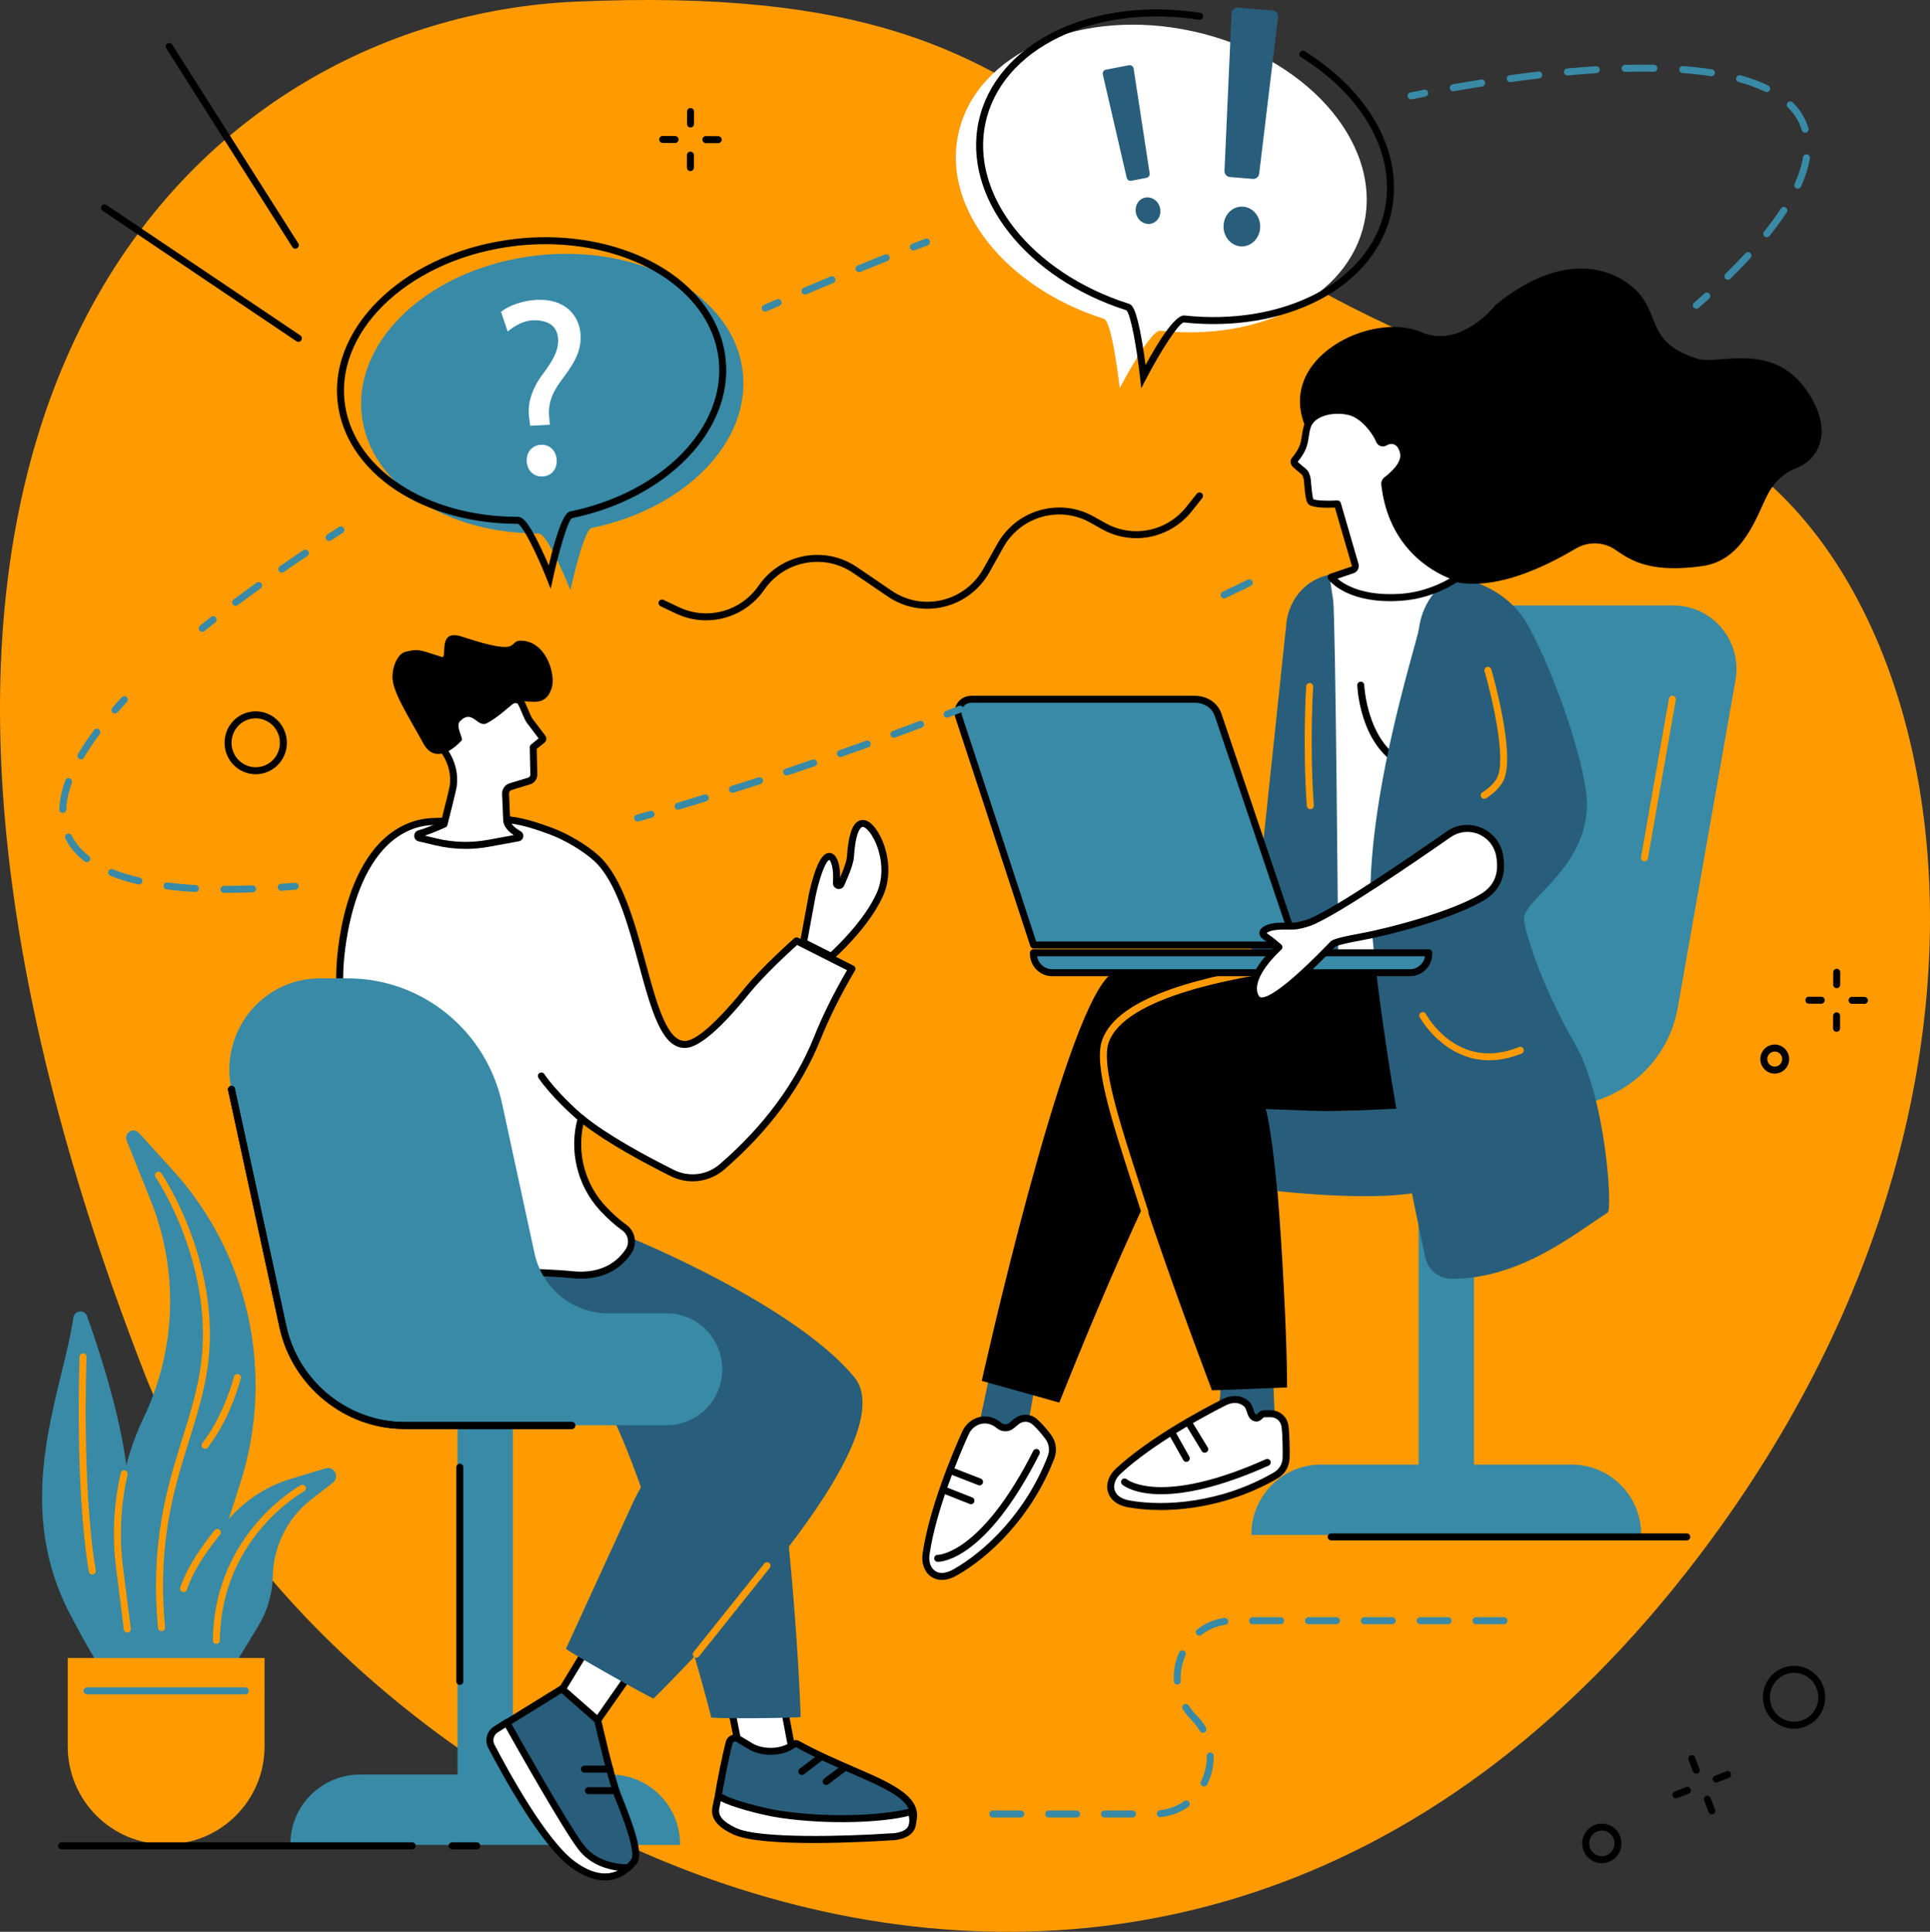 <?xml version="1.0" encoding="UTF-8"?> <svg xmlns="http://www.w3.org/2000/svg" id="Ebene_2" data-name="Ebene 2" viewBox="0 0 1262.66 1263.53"><rect x="0" y="0" width="1262.66" height="1263.53" fill="#333333" stroke="none"/><defs><style> .cls-1, .cls-2, .cls-3, .cls-4, .cls-5 { stroke-width: 0px; } .cls-2 { fill: #388aa6; } .cls-3 { fill: #fff; } .cls-4 { fill: #ff9b00; } .cls-5 { fill: #285e7b; } </style></defs><g id="Ebene_1-2" data-name="Ebene 1"><path class="cls-4" d="m1080.58,273.72C670.13,164.67,754.63-15.68,376.37,1.09,126.81,12.16-149.35,271.86,94.68,898.66c112.67,289.4,659.95,591.39,1018.09,117.44,248.51-328.87,152.73-693.24-32.19-742.38"></path><path class="cls-2" d="m893.14,726.06l123.76-1.8c39.81,0,73.86-25.99,80.83-65.55l37.69-213.81c4.49-25.47-14.91-48.85-40.55-48.85h-143.63l-58.09,330.01"></path><path class="cls-2" d="m928.09,1001.1h36.22v-277.22l-36.22,1.45v275.78"></path><path class="cls-2" d="m864.27,957.94h163.86c25.15,0,45.55,20.39,45.55,45.55v.47h-254.96v-.47c0-25.15,20.4-45.55,45.55-45.55"></path><path class="cls-4" d="m1075.87,563.41c-.13,0-.27,0-.4-.04-1.24-.21-2.07-1.4-1.86-2.64l18.27-103.79c.22-1.24,1.41-2.07,2.64-1.86,1.24.22,2.07,1.4,1.85,2.65l-18.26,103.8c-.19,1.1-1.16,1.88-2.24,1.88"></path><path class="cls-5" d="m650.05,885.8c.3,1.25-14.44,68.69-14.44,68.69l33.88-5.67,10.21-57.02-29.64-6"></path><path class="cls-3" d="m653.6,932.37c-2.07-1.74-5.04-3.44-8.8-3.61-5.68-.24-10.86,3.32-13.2,8.54-5.87,13.05-21.36,49.42-25.74,79.15-1.55,10.5,6.38,19.04,18.73,12.16,20.24-11.28,48.32-37.18,63.02-75.42,1.69-4.39,1.08-9.36-1.68-13.15-2.27-3.09-5.33-6.84-8.89-10.03-3.41-3.06-8.54-3.1-12.07-.19l-3.18,2.62c-2.39,1.96-5.81,1.93-8.17-.06"></path><path class="cls-1" d="m644.26,931.04c-4.42,0-8.63,2.84-10.58,7.2-6.25,13.9-21.27,49.37-25.57,78.54-.68,4.59.71,8.7,3.63,10.71,2.93,2.02,7.1,1.71,11.74-.87,20.59-11.48,47.69-37.01,62-74.25,1.43-3.72.9-7.83-1.41-10.98-2.81-3.84-5.7-7.1-8.57-9.68-2.57-2.3-6.39-2.35-9.1-.13l-3.18,2.62c-3.22,2.65-7.89,2.62-11.1-.08-2.29-1.92-4.79-2.95-7.43-3.06-.15-.01-.29-.02-.44-.02Zm-28.02,102.35c-3.29,0-5.65-1.15-7.1-2.15-4.35-3-6.48-8.8-5.55-15.13,4.38-29.73,19.58-65.67,25.92-79.75,2.78-6.18,8.97-10.15,15.38-9.87,3.62.15,7.15,1.59,10.18,4.13,1.52,1.28,3.73,1.3,5.25.04l3.18-2.61c4.46-3.67,10.79-3.56,15.04.26,3.11,2.79,6.22,6.29,9.22,10.39,3.23,4.4,3.97,10.13,1.98,15.3-14.76,38.39-42.75,64.74-64.04,76.6-3.71,2.07-6.87,2.79-9.46,2.79"></path><path class="cls-1" d="m613.54,1021.54c-.08,0-.13,0-.17,0-1.26-.04-2.24-1.1-2.2-2.36.05-1.25,1.1-2.23,2.35-2.2.51,0,28.38-.63,62.46-68,.57-1.12,1.95-1.58,3.07-1,1.12.57,1.57,1.94,1,3.07-34.82,68.82-63.78,70.51-66.51,70.51"></path><path class="cls-1" d="m635.24,983.86c-.29,0-.57-.05-.84-.16l-16.05-6.33c-1.18-.46-1.74-1.79-1.29-2.96.46-1.18,1.78-1.75,2.96-1.3l16.05,6.34c1.17.46,1.75,1.79,1.29,2.96-.36.9-1.22,1.44-2.12,1.44"></path><path class="cls-1" d="m640.87,971.56c-.28,0-.56-.05-.83-.16l-18.83-7.33c-1.18-.46-1.77-1.78-1.3-2.96.45-1.18,1.77-1.76,2.95-1.3l18.83,7.33c1.18.45,1.75,1.78,1.3,2.95-.35.91-1.21,1.46-2.12,1.46"></path><path class="cls-5" d="m794.58,885.62c.24.51,2.13,8.42,3.6,21.77,2.45,22.22-22.43,42.81-22.43,42.81l58.93-7.95-2.25-51.43-37.84-5.19"></path><path class="cls-3" d="m821.07,927.32c-3.45-1.14-2.67-6.47-5.49-9-4.25-3.79-9.59-3.71-14.67-1.15-12.7,6.4-47.42,24.82-69.36,45.13-7.76,7.18-6.93,18.86,6.97,21.35,22.76,4.09,60.73,1.82,96.01-18.55,4.05-2.34,6.68-6.58,6.88-11.29.17-3.84-.01-16.57-.78-21.33-.74-4.54-4.7-7.82-9.26-7.82l-4.1.02c-3.08,0-3.26,3.6-6.19,2.63"></path><path class="cls-1" d="m807.9,917.63c-2.2,0-4.28.73-5.97,1.58-13.53,6.83-47.32,24.86-68.84,44.77-3.38,3.13-4.86,7.2-3.87,10.61,1.02,3.46,4.45,5.88,9.68,6.82,23.16,4.17,60.12,1.56,94.46-18.28,3.42-1.97,5.58-5.5,5.75-9.4.17-3.7,0-16.27-.76-20.86-.56-3.43-3.5-5.9-6.98-5.9h-.02l-4.1.02c-.46,0-.7.18-1.41.88-.92.91-2.62,2.59-5.49,1.64-3.02-.99-3.92-3.79-4.63-6.03-.45-1.4-.88-2.72-1.68-3.44-1.98-1.77-4.11-2.4-6.16-2.4Zm-48.78,70.03c-7.75,0-14.86-.65-21.02-1.76-9.48-1.7-12.37-7.01-13.25-10.03-1.49-5.09.48-10.93,5.14-15.24,21.95-20.32,56.18-38.59,69.89-45.5,6.31-3.19,12.59-2.64,17.22,1.49,1.73,1.54,2.39,3.62,2.98,5.45.61,1.92.99,2.85,1.71,3.09.15.05.21.05.22.05.07-.05.41-.37.63-.6.89-.87,2.22-2.2,4.61-2.2h4.11s.02,0,.03,0c5.73,0,10.56,4.09,11.48,9.73.81,4.95.99,17.85.82,21.8-.25,5.48-3.24,10.4-8.03,13.16-26.3,15.19-54.14,20.58-76.54,20.58"></path><path class="cls-1" d="m759.72,977.34c-17.98,0-25.02-5.86-25.53-6.31-.94-.83-1.04-2.27-.2-3.22.83-.95,2.25-1.04,3.21-.22.33.28,22.34,17.58,90.93-13.14,1.15-.52,2.5,0,3.01,1.15.51,1.15,0,2.5-1.15,3.01-32.72,14.65-55.29,18.72-70.26,18.72"></path><path class="cls-1" d="m776.12,956.17c-.8,0-1.58-.42-1.99-1.17l-8.52-15.13c-.62-1.1-.23-2.48.86-3.11,1.1-.62,2.49-.22,3.11.87l8.52,15.12c.62,1.11.24,2.49-.86,3.12-.36.2-.73.29-1.11.29"></path><path class="cls-1" d="m788.16,950.19c-.77,0-1.53-.39-1.95-1.09l-9.6-15.76c-.66-1.07-.32-2.48.76-3.14,1.07-.66,2.48-.31,3.14.77l9.6,15.75c.66,1.08.32,2.48-.76,3.14-.37.23-.78.33-1.19.33"></path><path class="cls-1" d="m954.24,626.33s-206.26-8.95-228.81,11.99c-30.59,28.4-83.13,264.86-83.13,264.86l50.73,14.23s76.44-194.05,95.38-194.05,197.53-6.37,197.53-6.37l-31.7-90.64"></path><path class="cls-1" d="m994.81,619.82s27.2,79.85,5.56,94.42c-21.65,14.56-177.69,13.33-172.27,11.51,5.41-1.83,13.95,130.76,13.95,181.74l-49.13,1.9s-78.29-205.04-69.85-227.93c15.09-40.96,131.31-50.34,168.5-55.82,7.66-1.12,103.24-5.82,103.24-5.82"></path><path class="cls-4" d="m749.01,794.99c-.97,0-1.86-.62-2.18-1.59-1.77-5.52-3.51-10.94-5.23-16.25-14.54-44.9-26.01-80.37-20.7-96.41,10.02-30.24,71.69-43.1,117.21-50.14,1.24-.19,2.42.67,2.61,1.91s-.67,2.42-1.91,2.61c-25.54,3.95-103.27,15.97-113.57,47.06-4.84,14.62,6.99,51.21,20.71,93.57,1.72,5.31,3.48,10.74,5.24,16.26.39,1.2-.28,2.48-1.48,2.87-.22.07-.46.11-.69.11"></path><path class="cls-3" d="m710.25,515.45c-1.7-.44-3.66.05-4.52,1.62-.62,1.11-.56,3.05-.3,4.88.36,2.56,1.79,10.59.42,12.76-.92,1.45-1.74,3.52-1.8,6.27-.21,10.74,8.12,12.68,15.65,15.18,7.53,2.49,24.72,2.33,29.56-4.33,4.85-6.66-9.92-18.48-25.79-20.65-5.36-.73-4.45-1.49-5.09-3.69-.44-1.49-2.52-7.82-3.59-9.14-1.19-1.47-2.78-2.47-4.53-2.92"></path><path class="cls-1" d="m720.95,528.53h.01-.01Zm-11.91-10.95c-.55,0-1.1.18-1.32.59-.02.03-.42.78-.04,3.45l.15.95c1.01,6.6,1.35,11.14-.06,13.36-.92,1.46-1.41,3.18-1.45,5.1-.15,7.94,4.69,9.91,12.6,12.48l1.5.49c7.42,2.46,23.11,1.85,26.99-3.5.4-.55.85-1.49.09-3.26-2.24-5.25-12.79-12.2-24.35-13.78-4.49-.61-6.19-1.39-6.81-4.51-.04-.23-.09-.49-.18-.79-.66-2.27-2.5-7.47-3.18-8.36-.85-1.06-2.01-1.8-3.32-2.13-.2-.05-.41-.08-.64-.08Zm22.02,42.37c-4.66,0-9.08-.62-12.08-1.62l-1.47-.48c-7.12-2.31-15.97-5.19-15.75-16.91.05-2.77.78-5.27,2.15-7.45.33-.65.51-2.97-.6-10.23l-.15-.98c-.42-2.85-.23-4.91.56-6.33,1.3-2.33,4.21-3.45,7.09-2.71,2.27.58,4.25,1.85,5.74,3.68,1.62,1.99,3.98,9.86,4,9.94.13.45.21.84.28,1.19.02.11.03.2.05.28.3.12,1.05.33,2.88.59,12.23,1.67,24.76,9.08,27.92,16.51,1.2,2.81.99,5.57-.59,7.74-3.61,4.96-12.18,6.77-20.05,6.77"></path><path class="cls-3" d="m956.2,383.01s32.43-18.76,55.47,139.75c0,0-39.49,85.21-40.19,97.18s-104.56,6.77-104.56,6.77l-2.37-181.69-24.23-1.17,5.19-41.93c3.22-12.22,16.82-21,25.95-24.27l84.74,5.35"></path><path class="cls-1" d="m869.17,624.53c6.59.3,27.35,1.12,48.26,1.02,48.14-.26,51.55-5.22,51.78-5.78.68-11.81,36.24-89,40.1-97.35-15.55-106.56-35.03-131.3-45.27-136.57-4.13-2.12-6.62-.88-6.73-.83-.37.19-.83.3-1.24.28l-84.26-5.31c-9.72,3.6-21.22,12.04-24.04,22.4l-4.87,39.33,21.77,1.04c1.2.06,2.16,1.05,2.17,2.25l2.34,179.54Zm44.37,5.59c-23.93,0-46.49-1.12-46.74-1.13-1.2-.06-2.15-1.05-2.17-2.25l-2.35-179.54-22.08-1.07c-.63-.03-1.23-.32-1.63-.81-.41-.48-.59-1.11-.52-1.75l5.19-41.93c0-.1.03-.2.06-.3,3.69-13.98,18.96-22.82,27.39-25.84.29-.1.6-.15.91-.13l84.17,5.31c1.49-.59,5.07-1.49,9.95.89,13.62,6.59,33.03,36.38,48.2,140.84.06.44,0,.89-.18,1.29-10.94,23.59-39.44,86.89-39.98,96.36-.29,4.99-7.13,9.66-54.8,10.02-1.8.02-3.62.02-5.42.02"></path><path class="cls-5" d="m818.63,624.96l23.09-218.58c1.53-10.23,7.03-19.58,15.58-25.29,3.35-2.23,7.35-4.08,12.03-5,0,0-.08-4.24,2.84,16.42,1.59,11.22,3.24,223.24,3.31,232.29l-56.86.16"></path><path class="cls-1" d="m917.45,501.81c-.36,0-.72-.08-1.06-.26-26.66-14.05-28.36-51.7-28.42-53.3-.05-1.25.93-2.32,2.19-2.36,1.27-.06,2.32.93,2.37,2.19.02.37,1.68,36.62,25.98,49.43,1.12.59,1.55,1.97.96,3.09-.41.78-1.2,1.21-2.02,1.21"></path><path class="cls-5" d="m914.42,725.13l-28.19,1.24c-9.83.43-19.67.46-29.5.09l-28.68-1.08s3.03,7.45,7.69,53.67c0,0,72.5,8.28,99.56-1.25,27.05-9.52-20.88-52.66-20.88-52.66"></path><path class="cls-5" d="m949.77,377.38s33.38,2.04,50.03,31.88c16.65,29.83,39.73,94.95,38.41,119.42-2.24,41.53-43.17,60.37-41.2,73.5.95,6.38,9.37,38.79,33.57,80.96,19.93,34.73,24.5,107.87,21.25,109.96-21.9,14.05-57.34,43.35-102.09,43.33-8.27,0-15.44-5.73-17.24-13.89-7.14-32.55-26.8-126.9-35.1-214.59-7.19-75.94,29.63-187.1,30.9-196.81,3.08-23.53,21.45-33.75,21.45-33.75"></path><path class="cls-2" d="m688.43,636.23h233.95c6.81,0,12.32-5.51,12.32-12.32v-.7h-258.6v.7c0,6.81,5.51,12.32,12.32,12.32"></path><path class="cls-1" d="m678.51,625.48c.76,4.79,4.92,8.47,9.91,8.47h233.95c5,0,9.15-3.68,9.91-8.47h-253.78Zm243.87,13.03h-233.95c-8.05,0-14.61-6.55-14.61-14.61v-.7c0-1.25,1.02-2.28,2.29-2.28h258.6c1.26,0,2.29,1.03,2.29,2.28v.7c0,8.06-6.56,14.61-14.61,14.61"></path><path class="cls-2" d="m676.25,618.12h171.5l-50.73-150.3c-1.02-3.01-2.93-5.7-5.57-7.48-2.78-1.9-6.13-2.96-9.62-2.96h-146.36c-6.23,0-10.25,6.09-8.21,11.47.8,2.13,48.99,149.27,48.99,149.27"></path><path class="cls-1" d="m677.9,615.84h166.67l-49.72-147.29c-.89-2.63-2.55-4.88-4.69-6.33-2.46-1.67-5.35-2.56-8.34-2.56h-146.36c-2.19,0-4.14,1-5.35,2.75-1.16,1.68-1.43,3.78-.73,5.62.78,2.06,43.05,131.12,48.51,147.8Zm169.85,4.57h-171.5c-.98,0-1.86-.64-2.17-1.57-16.59-50.67-48.18-147.07-48.96-149.18-1.23-3.24-.76-6.91,1.25-9.82,2.07-3.01,5.39-4.73,9.11-4.73h146.36c3.92,0,7.69,1.16,10.91,3.34,2.95,2.01,5.24,5.08,6.44,8.64l50.74,150.31c.23.7.11,1.46-.31,2.07-.43.59-1.11.95-1.85.95"></path><path class="cls-3" d="m827.33,608.43c-3.46,2.71,1.84,4.66,5.22,7.59,4.73,4.1,4.3,3.26,3.93,3.63-25.19,24.22-13.94,34.01-13.94,34.01,8.34,7.81,45.85-32.56,49.58-36.2,1.34-1.3,9.51-3.08,17.97-4.63,19.83-3.62,60.21-14.37,79.72-26.02,11.01-6.56,13.34-16.47,11.22-27.58-2.9-15.21-20.6-22.35-33.2-13.57-26.27,18.32-70.19,48.24-88.41,56.55-3.52,1.6-7.26,2.68-11.09,3.32-4.39.76-15.89-1.12-21,2.91"></path><path class="cls-1" d="m827.33,608.43h.01-.01Zm10.58,13.01c-12.92,12.47-15.62,20.61-15.59,25.25.02,3.6,1.68,5.21,1.75,5.27,1.02.95,7.77,3.62,44.38-34.04.98-1.01,1.7-1.74,2.07-2.11.77-.74,2.19-2.13,19.16-5.23,20.82-3.8,60.32-14.61,78.96-25.73,9.03-5.38,12.35-13.63,10.14-25.2-1.21-6.37-5.55-11.64-11.58-14.1-6.02-2.45-12.78-1.71-18.07,1.98-25.19,17.56-70.22,48.27-88.77,56.75-3.52,1.61-7.44,2.79-11.64,3.5-1.55.26-3.63.24-6.04.22-4.65-.03-11.02-.08-13.94,2.22-.02.02-.03.02-.04.04.52.52,1.61,1.28,2.4,1.82.94.66,2.01,1.4,2.96,2.22,1.98,1.72,3.05,2.57,3.56,2.96.62.49,1.48,1.17,1.35,2.46-.07.68-.48,1.32-1.05,1.71Zm-12.66,35.47c-1.73,0-3.15-.53-4.27-1.58-.26-.23-3.09-2.84-3.22-8.29-.19-7.74,5.01-16.95,15.49-27.42-.57-.48-1.29-1.09-2.2-1.86-.76-.67-1.68-1.3-2.57-1.92-2.31-1.6-4.5-3.12-4.57-5.52-.04-1.37.63-2.6,2-3.67,4.18-3.29,11.18-3.24,16.8-3.19,2.1.01,4.09.03,5.23-.17,3.81-.65,7.36-1.71,10.52-3.16,18.23-8.32,62.99-38.87,88.05-56.34,6.57-4.58,14.94-5.49,22.41-2.45,7.47,3.04,12.82,9.57,14.34,17.47,2.58,13.49-1.56,23.57-12.29,29.97-21.18,12.64-63.36,23.18-80.48,26.31-14.27,2.6-16.55,3.85-16.87,4.08-.28.29-.97.99-1.91,1.96-23.67,24.34-38.45,35.8-46.48,35.8"></path><path class="cls-4" d="m971.03,522.51c-.74,0-1.48-.37-1.92-1.04-.69-1.06-.39-2.47.67-3.17,1.85-1.21,7.47-4.88,9.85-9.98,5.97-12.81-4.02-54.33-8.38-69.26-.35-1.21.34-2.48,1.55-2.83,1.21-.35,2.47.34,2.83,1.56.66,2.25,16.05,55.49,8.13,72.46-2.93,6.27-9.37,10.49-11.49,11.88-.39.25-.82.37-1.24.37"></path><path class="cls-4" d="m857.24,529.29c-1.19,0-2.19-.93-2.28-2.13-2.84-40.93-.43-77.91-.41-78.28.08-1.25,1.18-2.21,2.43-2.13,1.25.09,2.21,1.18,2.12,2.43-.02.37-2.4,37.05.42,77.66.08,1.26-.86,2.35-2.12,2.44-.06,0-.11,0-.17,0"></path><path class="cls-4" d="m974.29,693.5c-29.8,0-45.3-27.81-45.49-28.15-.6-1.11-.19-2.49.92-3.1,1.1-.6,2.49-.19,3.09.91.85,1.56,21.15,37.77,60.93,21.7,1.17-.47,2.5.1,2.97,1.27.47,1.17-.09,2.5-1.26,2.97-7.71,3.11-14.77,4.4-21.17,4.4"></path><path class="cls-1" d="m1175.06,306.23c5.36-2.05,10.06-5.65,13-10.61,4.35-7.34,6.63-19.13-3.37-36.04-22.61-38.21-59.82-20.44-74.14-24.94-32.06-10.09-24.61-26.27-37.71-42.11-9.8-11.86-43.54-34.32-94.28,6.82,0,0-22.72,29.18-48.76,17.86-32-13.91-95.9,16.7-75.33,62.95,5.93,13.34,16.52,23.62,29.38,29.26,2.33,1.02,4.88,2.01,7.65,2.91,8.02,2.64,14.24,9.37,16.3,18,6.71,28.12,31.76,82.5,123.04,28.52,6.88-4.07,15.08-4.54,22.24-1.38,8.81,3.88,18.43,18.76,60.75,12.77,27.19-3.85,35.63-33.5,42.72-46.97,5.65-10.72,13.83-15.23,18.52-17.03"></path><path class="cls-3" d="m905.98,289.37c-1.3.78-2.95.23-3.53-1.18-2.72-6.66-10.83-16.93-19.72-18.98-11.4-2.63-24.49.92-27.36,9.65-2.5,7.62-.08,12.23-8.4,22.11-.79.95-.1,2.46.87,3.2l5.24,4.42c1.11.83,2.05,3.65,2.19,5.04.42,4.29.95,13.4,2.44,14.58,2.88,2.3,17.31,1.41,17.31,1.41l11.57,39.76c.44,1.52-.45,3.09-1.96,3.47l-13.77,4.68s11.05,15.49,45.58,13.15c22.07-1.49,37.24-12.93,37.24-12.93,0,0-41.93-10.21-47.72-60.92-.12-1.11.35-2.22,1.24-2.88,3.43-2.57,12.65-10.15,11.03-17.83-1.71-8.15-7.8-9.4-12.24-6.75"></path><path class="cls-1" d="m875.03,378.52c4.66,3.98,16.88,11.53,41.24,9.88,14.79-1,26.48-6.68,32.2-10.03-11.4-4.5-40.06-19.84-44.79-61.29-.22-1.91.6-3.82,2.14-4.97,3.49-2.62,11.46-9.38,10.16-15.54-.63-2.99-1.93-4.99-3.77-5.8-1.53-.67-3.38-.47-5.08.54-1.19.71-2.62.87-3.94.43-1.3-.44-2.34-1.43-2.87-2.71-2.54-6.22-10.24-15.8-18.13-17.62-9.87-2.28-22.15.45-24.68,8.14-.71,2.18-.99,4.08-1.29,6.09-.66,4.58-1.35,9.32-7.25,16.44.05.09.13.19.23.26l5.33,4.49c1.76,1.33,2.82,4.94,2.98,6.57.06.67.13,1.46.21,2.31.24,2.8.8,9.25,1.53,10.81,1.61.85,8.7,1.24,15.6.81,1.06-.07,2.03.61,2.33,1.64l11.56,39.77c.38,1.31.21,2.75-.47,3.94-.67,1.17-1.74,2-3.03,2.35l-10.25,3.49Zm34.44,14.68c-29.87,0-40.03-13.73-40.47-14.36-.42-.58-.54-1.34-.31-2.02.22-.69.76-1.23,1.44-1.46l13.76-4.68c.05-.02.11-.04.17-.05.16-.05.24-.15.29-.22.05-.08.09-.22.05-.39l-11.06-38.03c-5.22.23-14.19.28-17.05-1.99-1.71-1.37-2.3-4.83-3.09-13.9-.07-.84-.14-1.6-.2-2.26-.12-1.14-.89-3.07-1.32-3.46l-5.3-4.48c-1.06-.79-1.86-2.16-2.01-3.49-.12-1.08.19-2.12.85-2.93,5.33-6.32,5.87-10.11,6.51-14.49.3-2.11.62-4.3,1.46-6.86,3.41-10.39,18.25-13.88,30.04-11.16,9.92,2.29,18.45,13.27,21.32,20.34l1.41,2.05-1.17-1.96c2.98-1.78,6.35-2.06,9.25-.79,2.27.99,5.21,3.36,6.4,9.04,1.77,8.41-6.69,16.21-11.89,20.12-.25.19-.38.49-.35.8,5.53,48.45,44.35,58.55,46,58.96.86.21,1.51.89,1.69,1.75.18.86-.16,1.75-.86,2.29-.64.48-15.97,11.87-38.46,13.39-2.49.17-4.85.25-7.11.25"></path><path class="cls-3" d="m626.96,87.59c-10.56,49.02,31.23,100.57,95.29,120.95.03,0,.06.02.09.03,5.39,2.2,10.21,45.3,10.21,45.3,0,0,19.94-38.27,26.6-37.55,65.37,7.06,122.95-22.15,133.36-70.41,11.46-53.16-38.69-109.31-112.02-125.43-73.32-16.1-142.06,13.94-153.52,67.1"></path><path class="cls-1" d="m746.63,253.85l-.83-7.44c-2.13-19.09-6.12-41.01-8.88-43.47-65.74-20.94-107.34-74.06-96.66-123.55,5.39-25,23.36-46.02,50.6-59.17,26.86-12.97,60.35-17.16,94.31-11.81,1.24.19,2.09,1.36,1.9,2.61-.2,1.24-1.36,2.09-2.61,1.9-33.04-5.2-65.58-1.15-91.61,11.42-25.95,12.53-43.04,32.42-48.12,56.03-10.17,47.2,30.13,98.05,93.75,118.29l.26.09c1.59.65,4.54,1.86,8.51,25.21.91,5.36,1.66,10.7,2.21,14.77,7.94-14.58,19.3-33.05,25.47-32.38,31.39,3.39,61.93-1.66,85.99-14.21,24.1-12.57,40.03-31.89,44.89-54.39,7.76-36.03-13.16-74.48-54.61-100.34-1.07-.67-1.4-2.08-.73-3.15.67-1.07,2.08-1.4,3.15-.72,43.13,26.91,64.84,67.21,56.66,105.17-5.14,23.86-21.92,44.28-47.24,57.48-24.85,12.97-56.31,18.19-88.59,14.71-3.44.49-15.39,19.19-24.33,36.33l-3.46,6.64"></path><path class="cls-5" d="m804.65,115.8l14.94,1.23c2.08.17,3.93-1.35,4.19-3.44l12.35-102.35c.27-2.21-1.33-4.2-3.53-4.38l-22.68-1.87c-2.2-.18-4.11,1.52-4.21,3.74l-4.62,102.99c-.1,2.1,1.47,3.91,3.56,4.08"></path><path class="cls-5" d="m823.93,144.36c-1.93-6.87-8.64-10.75-14.98-8.66-6.33,2.09-9.9,9.37-7.96,16.24,1.93,6.88,8.64,10.76,14.98,8.66,6.33-2.09,9.89-9.36,7.96-16.24"></path><path class="cls-5" d="m740.16,118.23l9.89-1.9c1.38-.27,2.31-1.58,2.09-2.99l-10.49-68.48c-.23-1.47-1.62-2.47-3.08-2.19l-15.01,2.88c-1.46.28-2.39,1.72-2.06,3.19l15.61,67.49c.32,1.39,1.66,2.27,3.04,1.99"></path><path class="cls-5" d="m757.8,133.25c-2.49-4.09-7.53-5.39-11.26-2.9-3.72,2.51-4.72,7.85-2.22,11.96,2.5,4.1,7.54,5.4,11.26,2.9,3.72-2.49,4.71-7.85,2.22-11.95"></path><path class="cls-2" d="m485.97,243.61c5.02,46.02-38.27,89.29-99.01,101.75-.03.01-.06.02-.09.02-5.15,1.5-13.69,40.59-13.69,40.59,0,0-14.65-37.06-20.83-37.06-60.68.12-110.75-32.28-115.69-77.59-5.45-49.92,45.95-96.59,114.8-104.24,68.85-7.65,129.06,26.61,134.52,76.53"></path><path class="cls-1" d="m338.83,338.05c2.75,0,6.45,2.41,14.79,19.81,2.05,4.29,3.95,8.61,5.4,12,3.91-16.65,9.02-33.91,13.69-35.26l.27-.07c60.24-12.37,102.03-55.04,97.21-99.27-2.03-18.56-11.92-35.45-28.61-48.83-25.5-20.44-64.15-30.04-103.39-25.68-67.49,7.51-118.08,53.14-112.77,101.73,2.3,21.08,15.06,40.32,35.93,54.18,20.79,13.79,48.17,21.38,77.15,21.38h.34Zm21.46,47.14l-2.75-6.97c-6.5-16.44-15.62-34.67-18.83-35.63h-.41c-29.72,0-57.97-7.86-79.48-22.13-22.03-14.62-35.5-35.04-37.95-57.49-5.57-51.09,46.83-98.97,116.81-106.76,40.41-4.49,80.33,5.47,106.76,26.65,17.66,14.15,28.12,32.09,30.28,51.89,5.08,46.53-38.17,91.3-100.63,104.2-2.77,2.2-8.46,21.79-12.2,38.9l-1.6,7.33"></path><path class="cls-3" d="m344.61,301.86c-.35-6.13,3.51-10.65,9.28-10.95,5.76-.29,9.97,3.82,10.31,9.95.33,5.81-3.2,10.48-9.29,10.78-5.76.3-9.97-3.98-10.3-9.78Zm2.29-23.39l-.58-4.29c-1.5-8.9.91-18.83,8.57-29.2,6.91-9.16,10.66-15.83,10.23-23.3-.48-8.45-6.51-12.54-16.89-12.18-5.93.3-12.16,4-16.09,7.36l-4.36-12.9c5.21-4.25,14.44-7.38,23.17-7.83,18.94-.96,28.18,10.37,28.9,22.97.65,11.27-5.14,19.71-12.51,29.57-6.75,8.98-8.97,16.41-7.99,24.83l.41,4.3-12.85.66"></path><path class="cls-2" d="m117.82,1150.69s-27.5-8.6-72.56-96.02c-38.03-73.8-4.12-145.12,2.72-192.82.7-4.87,7.36-5.58,9-.95,11.4,32.05,29.75,90.34,26.78,126.23-4.27,51.72,34.05,163.57,34.05,163.57"></path><path class="cls-2" d="m88.01,1102.89l-9.8-77.46c-4.25-33.63,1.25-67.78,15.84-98.32,21.26-44.48,22.93-95.96,4.6-141.76l-15.74-39.31c-1.99-4.97,4.35-9,7.94-5.05l22.1,24.31c50.13,55.16,67.06,133.24,44.33,204.49l-40.72,127.63-28.54,5.49"></path><path class="cls-4" d="m83.29,1067.85c-1.13,0-2.11-.84-2.26-2l-5.08-40.14c-2.63-20.84-1.6-41.79,3.06-62.26.28-1.23,1.5-2,2.73-1.72,1.23.28,2,1.5,1.72,2.73-4.55,19.95-5.55,40.36-2.98,60.68l5.08,40.14c.16,1.26-.73,2.4-1.98,2.56-.1.01-.19.02-.29.02"></path><path class="cls-2" d="m100.65,1105.43l33.98-86.81c9.67-24.7,30.02-43.56,55.21-51.19l23.18-7.02c5.62-1.7,9.4,5.73,4.75,9.35l-14.24,11.08c-15.43,12-24.65,30.42-25.05,50.08-.24,11.56-3.53,22.83-9.53,32.68l-23.03,37.78-45.27,4.06"></path><path class="cls-4" d="m105.67,1066.93c-1.16,0-2.16-.89-2.27-2.07-5.25-56.14,6-92.19,15.92-124,4.51-14.44,8.76-28.08,11.27-42.62,11.77-68.3-28.4-127.71-28.8-128.3-.71-1.04-.45-2.46.59-3.18,1.04-.71,2.46-.45,3.18.59.42.61,41.63,61.49,29.54,131.66-2.56,14.85-6.85,28.63-11.4,43.21-9.79,31.4-20.9,66.98-15.73,122.22.11,1.25-.81,2.36-2.07,2.48-.07,0-.14,0-.21,0"></path><path class="cls-4" d="m120.09,1041.37c-.24,0-.48-.04-.71-.11-1.2-.39-1.85-1.69-1.45-2.88,4.56-13.81,14.75-28.01,22.49-37.5.79-.98,2.23-1.12,3.21-.32.98.8,1.12,2.23.33,3.21-7.5,9.18-17.35,22.89-21.7,36.04-.31.96-1.21,1.57-2.17,1.57"></path><path class="cls-4" d="m60.4,1029.86c-1.09,0-2.06-.79-2.25-1.91-9.32-55.11-6.1-139.75-6.07-140.6.05-1.25,1.07-2.24,2.37-2.19,1.26.05,2.24,1.11,2.19,2.36-.04.85-3.24,85.03,6,139.67.21,1.24-.63,2.43-1.87,2.63-.13.03-.26.04-.39.04"></path><path class="cls-4" d="m141.56,1075.22h-.03c-1.25-.02-2.27-1.04-2.26-2.31.68-70.27,56.97-101.2,57.54-101.5,1.11-.59,2.5-.18,3.09.93s.18,2.49-.94,3.09c-.54.29-54.48,30.03-55.13,97.53-.01,1.25-1.03,2.26-2.28,2.26"></path><path class="cls-4" d="m134.18,947.61c-.49,0-.98-.16-1.4-.48-1-.77-1.18-2.21-.4-3.2,14.27-18.34,20.65-43.24,20.71-43.49.31-1.23,1.55-1.96,2.77-1.66,1.22.31,1.97,1.55,1.66,2.78-.26,1.06-6.65,26.07-21.54,45.19-.45.58-1.12.88-1.8.88"></path><path class="cls-4" d="m108.35,1206.3h.69c35.37,0,64.04-28.67,64.04-64.04v-57.81H44.31v57.81c0,35.37,28.67,64.04,64.04,64.04"></path><path class="cls-2" d="m160.46,1108.24H56.94c-1.27,0-2.29-1.03-2.29-2.29s1.02-2.29,2.29-2.29h103.52c1.26,0,2.29,1.02,2.29,2.29s-1.03,2.29-2.29,2.29"></path><path class="cls-2" d="m299.33,1203.85h36.21v-295.5h-36.21v295.5"></path><path class="cls-2" d="m235.51,1160.7h163.86c25.15,0,45.55,20.39,45.55,45.55v.47h-254.95v-.47c0-25.15,20.39-45.55,45.55-45.55"></path><path class="cls-1" d="m300.84,1102.05c-1.27,0-2.29-1.02-2.29-2.29v-140.13c0-1.27,1.02-2.29,2.29-2.29s2.28,1.02,2.28,2.29v140.13c0,1.27-1.02,2.29-2.28,2.29"></path><path class="cls-3" d="m477.52,1113.07l9.53,47.47c.32,1.6,1.82,2.69,3.22,2.34l27.86-7.09c1.2-.31,1.91-1.58,1.65-2.96l-8.03-42.42-34.23,2.67"></path><path class="cls-1" d="m480.25,1115.14l9.02,44.95c.08.37.35.56.44.57l27.83-7.09c-.07.01.02-.11-.03-.32l-7.64-40.41-29.63,2.3Zm9.46,50.09c-.87,0-1.73-.26-2.53-.75-1.22-.77-2.09-2.04-2.38-3.49l-9.53-47.47c-.12-.64.03-1.3.42-1.83.39-.52.99-.85,1.64-.9l34.24-2.67c1.16-.09,2.2.71,2.42,1.85l8.03,42.42c.49,2.59-.95,4.99-3.33,5.6l-27.87,7.09c-.36.1-.74.15-1.11.15"></path><path class="cls-3" d="m387.7,1072.35l-23.47,38.59,26.83,14.21,24.14-34.53-27.5-18.28"></path><path class="cls-1" d="m367.44,1110.05l22.9,12.14,21.65-30.96-23.57-15.67-20.98,34.49Zm23.61,17.39c-.36,0-.73-.09-1.07-.27l-26.82-14.21c-.56-.29-.97-.8-1.14-1.41s-.07-1.25.25-1.8l23.47-38.59c.32-.53.85-.91,1.46-1.04.6-.13,1.24-.02,1.76.33l27.5,18.28c.51.33.86.86.98,1.47s-.02,1.23-.37,1.73l-24.14,34.52c-.44.64-1.15.98-1.87.98"></path><path class="cls-5" d="m477.12,1139.67c-1.91,6.83-5.93,26.07-7.6,37.64-1.05,7.25,3.54,14.12,10.56,16.02,19.85,5.37,67.31,5.14,106.83,6.88,2.71.11,7.69-1.2,9.91-7.75,7.52-22.24-34.01-29.12-75.06-51.74-.81-.44-1.79-.4-2.54.13-.47.34-1.07.76-1.79,1.2-7.14,4.54-19.01,4.55-26.25.19l-8.19-4.93c-2.25-1.34-5.15-.19-5.86,2.35"></path><path class="cls-1" d="m479.32,1140.29c-1.93,6.91-5.93,26.26-7.54,37.35-.89,6.08,2.94,11.89,8.89,13.5,14.51,3.92,45.24,4.84,74.97,5.72,10.43.31,21.22.64,31.36,1.09.91.04,5.57-.07,7.65-6.21,4.35-12.88-10.71-20.12-37.71-31.81-11.13-4.82-23.75-10.28-36.29-17.19-.61.34-1.25.78-1.99,1.25-7.78,4.95-20.64,5.05-28.67.22l-8.19-4.92c-.62-.37-1.19-.24-1.48-.12-.29.11-.8.41-1,1.12Zm107.92,62.22c-.15,0-.3,0-.44,0-10.1-.45-20.88-.78-31.3-1.08-31.37-.93-60.99-1.82-76.02-5.87-8.19-2.22-13.44-10.2-12.22-18.57,1.68-11.54,5.68-30.83,7.66-37.92.53-1.91,1.88-3.41,3.71-4.14,1.82-.72,3.83-.56,5.52.46l8.19,4.93c6.58,3.95,17.51,3.88,23.86-.16.66-.42,1.23-.81,1.68-1.13,1.47-1.05,3.38-1.16,4.97-.27,12.35,6.8,24.86,12.22,35.9,17,25.77,11.16,46.13,19.97,40.21,37.46-2.33,6.9-7.67,9.32-11.73,9.32"></path><path class="cls-3" d="m468.33,1182.55c-.04.2-.07.34-.08.4-1.05,7.26,5.84,11.72,12.44,14.81,19.56,9.19,98.55,3.93,101.6,3.72.06,0,.11,0,.17,0,.98.01,11.01.01,13.9-6.22.35-.78.58-1.86.71-2.88.22-1.67.1-3.36-.26-5-.3-1.34-1.61-2.18-2.93-1.84-14.67,3.75-49.06,6.2-83.11,1.22-12.56-1.83-32.63-7.46-37.9-10.61-1.43-.86-3.28-.03-3.6,1.63-.27,1.38-.6,3.06-.94,4.78"></path><path class="cls-1" d="m468.33,1182.55h.02-.02Zm3.37-4.45l-.19.11-.94,4.77-.06.31c-.68,4.64,2.76,8.48,11.14,12.41,15.2,7.13,72.37,5.4,100.48,3.5.14-.02.22-.02.36-.02.39.01,9.47.09,11.79-4.89.11-.25.34-.89.52-2.22.17-1.33.1-2.74-.22-4.2l-.7-2.33.56,2.21c-16.33,4.18-51.33,6.05-84.01,1.28-12.92-1.88-33.19-7.6-38.74-10.91Zm60.88,27.38c-21.34,0-43.42-1.21-52.87-5.65-6.52-3.06-15.04-8.17-13.72-17.21,0-.07.04-.26.09-.52l.95-4.79c.29-1.5,1.31-2.78,2.71-3.41,1.39-.61,2.99-.52,4.31.27,5.07,3.03,24.81,8.52,37.05,10.31,36,5.25,69.53,2.06,82.22-1.18,1.22-.31,2.5-.12,3.58.55,1.08.66,1.86,1.76,2.14,3.01.45,1.98.55,3.94.3,5.8-.19,1.49-.49,2.65-.91,3.54-3.48,7.52-14.72,7.57-16,7.54-4.39.3-26.69,1.73-49.85,1.73"></path><path class="cls-1" d="m524.57,1160.99c-.69,0-1.37-.31-1.82-.91-.77-1-.57-2.44.43-3.2l11.99-9.13c1-.77,2.44-.57,3.2.43.77,1,.57,2.44-.43,3.2l-11.99,9.13c-.41.32-.9.47-1.38.47"></path><path class="cls-1" d="m540.49,1167.51c-.7,0-1.38-.32-1.83-.92-.76-1.01-.55-2.44.46-3.2l10.48-7.86c1.02-.76,2.45-.55,3.21.45.75,1.01.55,2.44-.46,3.2l-10.49,7.86c-.41.31-.89.46-1.36.46"></path><path class="cls-5" d="m391.05,1125.15l-23.43-20.56-36.34,22.47c-5.4,3.39-7.72,10.85-5.04,16.69,3.49,7.6,9.16,18.24,17.2,28.11,15.16,18.63,22.8,48.75,44.94,50.78,22.13,2.03,21.46.68,26.15-4.74,4.7-5.42-4.02-27.75-10.06-42.65-4.93-12.16-13.41-50.1-13.41-50.1"></path><path class="cls-1" d="m367.38,1107.42l-34.9,21.58c-4.49,2.82-6.36,9.01-4.17,13.8,3.29,7.18,8.9,17.8,16.89,27.62,4.9,6.02,9.02,13.19,13.01,20.12,8.43,14.68,16.4,28.54,30.37,29.83,19.38,1.77,20.05.98,23.28-2.85.3-.35.61-.72.95-1.11,4-4.62-6.88-31.47-10.46-40.3-4.62-11.41-12.12-44.25-13.36-49.72l-21.6-18.96Zm35.18,118.4c-3.44,0-8.03-.32-14.4-.91-16.33-1.5-25.27-17.05-33.91-32.09-3.89-6.78-7.92-13.78-12.59-19.52-8.29-10.19-14.1-21.18-17.5-28.6-3.12-6.79-.47-15.58,5.9-19.58l37.79-23.36,25.26,22.17.17.72c.08.37,8.5,37.89,13.3,49.74,9.57,23.62,14.53,39.4,9.67,45-.33.37-.62.72-.91,1.06-3.21,3.81-5.26,5.36-12.78,5.36"></path><path class="cls-1" d="m398.93,1159.43h-16.6c-1.26,0-2.28-1.03-2.28-2.29s1.02-2.29,2.28-2.29h16.6c1.27,0,2.29,1.02,2.29,2.29s-1.02,2.29-2.29,2.29"></path><path class="cls-1" d="m401.57,1173.51h-16.6c-1.27,0-2.29-1.02-2.29-2.29s1.02-2.28,2.29-2.28h16.6c1.26,0,2.28,1.02,2.28,2.28s-1.02,2.29-2.28,2.29"></path><path class="cls-3" d="m410.5,1221.62s-19.11,1.02-30.18-13.2c-11.06-14.21-48.79-81.74-48.79-81.74l-7.19,4.56c-3.64,2.31-4.89,7.07-2.89,10.9,9.05,17.35,33.86,62.68,52.83,76.94,23.64,17.77,36.21,2.54,36.21,2.54"></path><path class="cls-1" d="m330.71,1129.89l-5.14,3.28c-2.62,1.67-3.55,5.15-2.09,7.92,9.54,18.28,33.74,62.31,52.18,76.17,13.63,10.25,23.17,8.79,28.39,6.28-6.95-.92-17.93-3.95-25.53-13.72-10.07-12.94-41.22-68.19-47.81-79.93Zm65.02,100.04c-6.07,0-13.73-2.19-22.83-9.02-19.19-14.42-43.8-59.15-53.49-77.7-2.54-4.86-.91-10.96,3.69-13.89l7.19-4.57c.53-.33,1.18-.43,1.79-.28s1.13.55,1.44,1.1c.37.68,37.77,67.54,48.6,81.46,10.17,13.07,28.08,12.34,28.26,12.32.91-.04,1.75.44,2.16,1.25.41.81.3,1.78-.28,2.48-.09.11-5.85,6.86-16.52,6.86"></path><path class="cls-5" d="m413.4,810.01s106.27,43.22,145.48,90.72c37.46,45.38-131.28,210.2-131.28,210.2-.21.78-57.34-31.5-57.34-32.49l43.76-95.45c17.27-37.23,51.81-58.51,37.72-71.6-12.82-11.9-84.09-5.75-120.67-7.03-64.98-2.25-64.36-96.98-64.36-96.98l146.68,2.63"></path><path class="cls-5" d="m503.93,927.68c9.19,34.32,17.9,137.56,19.91,195.3.03.79-58.48,1.35-58.59.31-.59-5.07-43.84-161.42-68-202.76-12.83-21.95-95.6-15.67-114.07-19.33-49.29-9.79-46.06-109.31-46.06-109.31l230.79,92.17c19.73,3,30.83,24.19,36.02,43.63"></path><path class="cls-4" d="m455.52,1084.27c-.5,0-1-.16-1.43-.49-.98-.79-1.15-2.22-.35-3.21l46.27-57.89c.79-.98,2.23-1.15,3.21-.36.98.79,1.15,2.22.36,3.21l-46.28,57.88c-.45.57-1.11.85-1.79.85"></path><path class="cls-3" d="m222.34,634.28s1.98-79.4,48.67-94.82c3.97-1.31,8.12-1.96,12.3-2.12l41.2-1.56c12.23-.09,22.35,2.86,35.43,7.65,10.93,4,23.11,11.46,30.22,17.92,31.33,28.46,31.65,124.01,58.74,121.75,9.1-.76,24.32-15.95,39.4-34.55,12.07-14.9,32.86-33.18,32.86-33.18l36.21,18.28c-8.61,14.6-16.37,29.72-22.71,45.45-13.24,32.87-34.99,60.46-62.22,84.03-9.05,7.84-21.87,9.45-32.57,4.11-17.37-8.65-43.39-22.6-59.55-35.77-5.95,20.56-.65,42.97,14,58.81,4.4,4.75,9.16,9.11,14.18,12.67,4.93,3.51,6.1,10.44,2.71,15.48-5.46,8.12-16.37,17.45-37.18,15.27-27.35-2.87-105.21-2.56-139.59-2.27-9.12.08-16.49-7.48-16.27-16.69l4.17-180.48"></path><path class="cls-1" d="m275.56,828.98c36.03,0,79.66.46,98.71,2.46,19.64,2.06,29.9-6.63,35.04-14.28,2.71-4.04,1.75-9.57-2.14-12.34-4.86-3.45-9.75-7.82-14.53-12.99-15.12-16.34-20.68-39.71-14.52-60.99.21-.74.79-1.32,1.52-1.55s1.53-.08,2.12.41c15.73,12.81,40.83,26.38,59.13,35.5,9.9,4.94,21.7,3.45,30.06-3.79,28.62-24.76,49.34-52.74,61.6-83.16,5.72-14.2,12.8-28.51,21.62-43.66l-32.66-16.49c-4.51,4.05-21.25,19.29-31.45,31.87-18.44,22.76-32.23,34.66-40.98,35.4-15.98,1.34-22.97-24.46-31.06-54.31-6.97-25.7-14.86-54.82-29.4-68.03-7.25-6.58-19.36-13.76-29.47-17.46-13.49-4.94-22.98-7.59-34.63-7.5l-41.13,1.55c-4.19.16-8.12.83-11.66,2-44.65,14.75-47.09,91.93-47.11,92.71l-4.17,180.48c-.09,3.86,1.34,7.5,4.04,10.23,2.65,2.69,6.21,4.17,9.93,4.11,10.2-.08,24.9-.18,41.13-.18Zm104.49,7.34c-1.99,0-4.07-.11-6.26-.34-27.4-2.87-106.56-2.53-139.33-2.25-4.97.02-9.7-1.91-13.22-5.48-3.57-3.62-5.47-8.43-5.36-13.54l4.18-180.48c.08-3.31,2.56-81.2,50.24-96.93,3.95-1.31,8.31-2.06,12.92-2.23l41.2-1.56c12.36-.09,22.63,2.78,36.3,7.78,10.77,3.94,23.21,11.32,30.97,18.37,15.53,14.12,23.61,43.92,30.74,70.22,7.25,26.73,14.09,51.96,26.28,50.96,4.2-.35,14.69-5.2,37.82-33.73,12.05-14.87,32.27-32.69,33.13-33.44.69-.61,1.7-.74,2.53-.32l36.21,18.28c.57.29.99.8,1.17,1.4.18.6.1,1.25-.23,1.8-9.27,15.73-16.65,30.5-22.56,45.14-12.53,31.1-33.68,59.67-62.84,84.91-9.76,8.45-23.54,10.18-35.09,4.43-17.47-8.72-41.11-21.45-57.2-33.85-4.25,18.82,1.09,38.95,14.35,53.28,4.57,4.94,9.22,9.1,13.82,12.38,5.89,4.19,7.37,12.54,3.29,18.6-5.26,7.83-15.16,16.61-33.05,16.61"></path><path class="cls-1" d="m380.84,734.18c-.49,0-.99-.16-1.41-.48-4.81-3.77-19.45-17.35-27.14-28.64-.71-1.04-.44-2.46.6-3.17,1.04-.71,2.46-.44,3.17.59,7.41,10.87,21.54,23.98,26.19,27.62.99.78,1.17,2.21.39,3.2-.45.58-1.12.87-1.8.87"></path><path class="cls-3" d="m525.69,616.4l5.53-29.95s4.53-22.85,10.05-25.9c4.08-2.24,6.78,6.24,5.93,16.95-.14,1.78,2.28,2.41,3.01.8,2.89-6.38,5.9-13.86,6.17-17.75.5-7.62,2-23.35,9.05-21.83,7.04,1.53,19.61,25.9,10.06,46.72s-31.69,40.11-31.69,40.11l-18.1-9.14"></path><path class="cls-1" d="m528.24,615.13l15.18,7.66c4.6-4.22,21.97-20.86,29.99-38.32,5.7-12.43,3.01-26.3-1.4-35.13-2.83-5.65-5.78-8.12-7.07-8.4-.57-.12-.99-.03-1.46.31-1.4,1.06-3.88,4.98-4.83,19.44-.23,3.49-2.37,9.73-6.36,18.53-.79,1.74-2.63,2.62-4.47,2.15-1.85-.47-3.04-2.15-2.89-4.07.74-9.32-1.42-14.42-2.4-14.83,0,0-.06.03-.15.07-2.85,1.57-6.84,13.85-8.93,24.34l-5.21,28.24Zm15.55,12.69c-.34,0-.69-.08-1.02-.24l-18.11-9.14c-.91-.45-1.4-1.45-1.21-2.46l5.53-29.95c.79-4.01,5.05-24.1,11.21-27.48,1.63-.91,3.36-.86,4.86.1,3.47,2.24,4.63,8.99,4.6,15.28,3.61-8.42,4.35-12.06,4.45-13.53.84-12.76,2.96-20,6.64-22.79,1.52-1.15,3.31-1.53,5.17-1.13,3.35.72,7.16,4.77,10.19,10.83,4.89,9.78,7.84,25.18,1.46,39.07-9.65,21.02-31.35,40.07-32.27,40.87-.43.37-.96.56-1.5.56"></path><path class="cls-3" d="m339.04,548.02c1.15-.2,1.43-1.76.42-2.35-3.44-1.98-8.29-5.59-7.98-9.93l-.74-16.81c.05-2.05,1.4-3.83,3.34-4.43l12.08-3.67c1.86-.57,3.12-2.32,3.08-4.29l-.37-17.81,5.86-4.74c.45-.36.54-1.04.18-1.5l-8.47-11.17c-2.74-4.21-5.26-14.1-7.68-13.53,0,0-50.06-7.89-54.09,16.99-.61,3.8.32,7.69,2.41,10.91l4.24,6.5c4.25,6.52,6.31,14.39,5.18,22.11-.35,2.43-6.01,24.77-6.01,24.77,0,0-10.04,4.55-16.19,6.25-1.32.36-1.39,2.23-.1,2.7l11.23,2.68c11.23,2.65,22.87,2.94,34.21.86l19.4-3.55"></path><path class="cls-1" d="m277.95,546.58l8.01,1.92c10.98,2.58,22.17,2.86,33.27.83l16.85-3.09c-4.71-3.23-7.09-6.84-6.89-10.52l-.73-16.68v-.16c.08-3.04,2.07-5.68,4.96-6.55l12.08-3.67c.89-.27,1.48-1.11,1.47-2.06l-.38-17.81c-.01-.71.3-1.39.85-1.82l4.96-4.01-7.77-10.25s-.06-.09-.09-.13c-1.16-1.77-2.21-4.29-3.22-6.72-.83-1.98-2.05-4.88-2.81-5.79-.03,0-.06,0-.09-.02-.48-.07-47.86-7.25-51.48,15.1-.51,3.16.22,6.46,2.07,9.29l4.24,6.5c4.73,7.26,6.7,15.67,5.52,23.7-.36,2.47-5.48,22.7-6.06,25-.17.68-.64,1.24-1.27,1.52-.35.17-7.51,3.39-13.49,5.43Zm26.61,8.66c-6.58,0-13.15-.77-19.66-2.3l-11.24-2.68c-.08-.02-.17-.04-.25-.08-1.52-.55-2.49-2.01-2.43-3.63s1.15-2.99,2.7-3.42c4.8-1.32,12.19-4.51,14.86-5.69,2.25-8.93,5.46-21.84,5.7-23.47,1.01-6.91-.71-14.21-4.83-20.53l-4.24-6.5c-2.47-3.79-3.45-8.24-2.75-12.52,4.2-25.96,51.39-19.67,56.34-18.93,3.09-.27,4.69,3.68,6.75,8.61.93,2.21,1.88,4.49,2.79,5.92l8.42,11.11c1.11,1.46.86,3.51-.57,4.67l-4.99,4.02.35,16.7c.06,2.98-1.87,5.65-4.7,6.52l-12.08,3.67c-.99.3-1.67,1.19-1.73,2.23l.73,16.7c0,.09,0,.18,0,.26-.16,2.34,2.33,5.19,6.85,7.8,1.3.76,1.97,2.2,1.71,3.68-.26,1.49-1.38,2.62-2.86,2.89l-19.4,3.56c-5.15.94-10.33,1.42-15.49,1.42"></path><path class="cls-1" d="m342.09,419.1c-11.56-1.08,2.59,11.4-39.82-2.67-16.89-5.6-8.95,14.69-13.34,13.26-16.19-5.33-15.63-5.16-23.69-3.34-5.34,1.21-9.12,10.87-8.37,18.21.98,9.7,11.22,25.45,20.28,42.03,4.7,8.58,13.6,9.71,24.93-2.29,1.2-1.29-4.34-9.34-1.14-12.58,8.34-8.42,11.33,4.96,17.94,1.15,6.34-3.66,9-6.09,15.78-11.75,8.2-6.83,21,4.88,26.26-11.07,2.74-8.31-3.01-29.49-18.83-30.96"></path><path class="cls-2" d="m209.31,639.93h18.22c48.58,0,90.61,34.14,100.99,82.05l21.2,97.84c4.96,22.89,25.05,39.21,48.26,39.21h38.3c20.02,0,36.25,16.39,36.25,36.59s-16.23,36.59-36.25,36.59h-62.21l.04.17h-109.44c-38.3,0-71.44-26.92-79.62-64.69l-33.63-155.17c-8.09-37.31,20.06-72.6,57.89-72.6"></path><path class="cls-1" d="m374.12,934.66h-109.44c-39.08,0-73.51-27.96-81.85-66.49l-33.63-155.16c-.27-1.24.51-2.45,1.74-2.72,1.23-.26,2.45.52,2.72,1.75l33.63,155.16c7.89,36.44,40.44,62.89,77.39,62.89h109.44c1.26,0,2.28,1.03,2.28,2.29s-1.02,2.28-2.28,2.28"></path><path class="cls-1" d="m374.12,934.66h-109.44c-39.08,0-73.51-27.96-81.85-66.49l-33.63-155.16c-.27-1.24.51-2.45,1.74-2.72,1.23-.26,2.45.52,2.72,1.75l33.63,155.16c7.89,36.44,40.44,62.89,77.39,62.89h109.44c1.26,0,2.28,1.03,2.28,2.29s-1.02,2.28-2.28,2.28"></path><path class="cls-1" d="m1109.7,1160.14c-.92,0-1.78-.56-2.13-1.47l-2.92-7.59c-.45-1.18.13-2.5,1.31-2.95,1.18-.46,2.5.13,2.96,1.3l2.92,7.6c.45,1.17-.13,2.5-1.3,2.95-.28.1-.55.16-.82.16"></path><path class="cls-1" d="m1119.93,1186.71c-.92,0-1.78-.55-2.13-1.46l-2.92-7.59c-.45-1.18.14-2.5,1.31-2.96,1.18-.45,2.49.14,2.95,1.31l2.93,7.59c.45,1.18-.14,2.5-1.31,2.95-.27.1-.55.15-.82.15"></path><path class="cls-1" d="m1122.76,1165.94c-.91,0-1.78-.55-2.12-1.45-.46-1.17.11-2.5,1.29-2.96l7.52-2.95c1.17-.46,2.5.11,2.96,1.29.46,1.17-.12,2.5-1.29,2.95l-7.52,2.96c-.28.1-.56.16-.84.16"></path><path class="cls-1" d="m1096.43,1176.27c-.91,0-1.77-.55-2.12-1.45-.46-1.18.11-2.5,1.29-2.96l7.52-2.95c1.17-.46,2.49.12,2.96,1.3.46,1.17-.12,2.5-1.29,2.96l-7.52,2.95c-.27.11-.56.16-.83.16"></path><path class="cls-1" d="m1201.6,646.35h0c-1.26,0-2.28-1.03-2.27-2.28l.02-8.15c0-1.25,1.03-2.28,2.29-2.28h0c1.26.01,2.28,1.03,2.28,2.29l-.03,8.15c0,1.26-1.02,2.27-2.29,2.27"></path><path class="cls-1" d="m1201.52,674.87h0c-1.26,0-2.28-1.03-2.27-2.29l.02-8.15c0-1.25,1.03-2.28,2.28-2.28h.01c1.25,0,2.28,1.04,2.28,2.29l-.03,8.15c0,1.26-1.02,2.28-2.29,2.28"></path><path class="cls-1" d="m1219.73,656.6h0l-8.07-.02c-1.27,0-2.28-1.04-2.28-2.29.01-1.26,1.03-2.28,2.29-2.28h0l8.08.03c1.26,0,2.28,1.03,2.28,2.28,0,1.27-1.03,2.28-2.29,2.28"></path><path class="cls-1" d="m1191.48,656.51h0l-8.07-.03c-1.25,0-2.28-1.03-2.27-2.29,0-1.26,1.02-2.27,2.28-2.27h0l8.07.02c1.26.01,2.28,1.03,2.28,2.29-.01,1.26-1.03,2.28-2.29,2.28"></path><path class="cls-1" d="m451.75,83.39h0c-1.26,0-2.28-1.03-2.28-2.29l.03-8.15c0-1.26,1.03-2.28,2.29-2.28h0c1.26,0,2.28,1.03,2.28,2.29l-.03,8.14c0,1.26-1.03,2.28-2.29,2.28"></path><path class="cls-1" d="m451.66,111.9h0c-1.26,0-2.28-1.03-2.28-2.29l.03-8.15c0-1.25,1-2.21,2.29-2.27,1.26,0,2.28,1.03,2.28,2.29l-.02,8.15c0,1.25-1.03,2.28-2.29,2.28"></path><path class="cls-1" d="m469.88,93.62h-.01l-8.07-.02c-1.27,0-2.29-1.03-2.28-2.29,0-1.27.99-2.31,2.29-2.28l8.07.03c1.26,0,2.28,1.03,2.28,2.29,0,1.25-1.03,2.27-2.28,2.27"></path><path class="cls-1" d="m441.63,93.54h0l-8.07-.03c-1.27,0-2.28-1.03-2.28-2.29,0-1.27,1.03-2.28,2.28-2.28h0l8.07.03c1.27,0,2.28,1.03,2.28,2.29,0,1.26-1.02,2.28-2.28,2.28"></path><path class="cls-2" d="m1109.84,201.97c-.64,0-1.27-.27-1.72-.79-.83-.95-.73-2.39.22-3.22,2.31-2.02,4.58-4.04,6.8-6.04.93-.84,2.38-.77,3.22.16.85.94.78,2.38-.17,3.23-2.23,2.02-4.52,4.05-6.86,6.09-.43.37-.97.56-1.5.56"></path><path class="cls-2" d="m1063.17,47.02c-1.23,0-2.24-.99-2.28-2.22-.04-1.27.96-2.31,2.22-2.35,4.08-.1,8.12-.17,12.01-.17h.03c2.35,0,4.66.02,6.93.06,1.27.02,2.28,1.06,2.24,2.33-.02,1.25-.99,2.25-2.32,2.24-2.27-.04-4.58-.06-6.88-.06-3.85,0-7.85.06-11.89.17h-.06Zm-37.68,2.32c-1.16,0-2.16-.89-2.27-2.07-.11-1.26.81-2.37,2.07-2.49,6.43-.59,12.79-1.09,18.88-1.47,1.25-.08,2.34.87,2.43,2.13.08,1.25-.87,2.34-2.14,2.42-6.05.38-12.35.87-18.75,1.46-.07.01-.15.01-.22.01Zm94.15.52c-.11,0-.22-.01-.35-.03-5.78-.9-12.03-1.59-18.58-2.08-1.25-.09-2.2-1.18-2.1-2.44.1-1.27,1.19-2.2,2.45-2.11,6.66.51,13.03,1.22,18.92,2.13,1.25.18,2.11,1.35,1.92,2.6-.18,1.12-1.15,1.93-2.26,1.93Zm-131.63,3.89c-1.12,0-2.1-.83-2.26-1.97-.18-1.25.69-2.41,1.94-2.58,6.35-.89,12.67-1.71,18.77-2.43,1.25-.15,2.39.74,2.54,2,.15,1.25-.76,2.39-2,2.53-6.07.72-12.35,1.54-18.67,2.42-.1.02-.22.03-.32.03Zm-37.27,5.96c-1.09,0-2.05-.77-2.24-1.87-.22-1.24.6-2.43,1.84-2.66,6.29-1.12,12.56-2.19,18.65-3.16,1.24-.2,2.42.65,2.62,1.9.2,1.24-.65,2.42-1.89,2.61-6.07.97-12.31,2.03-18.57,3.15-.14.03-.28.03-.41.03Zm205.05.52c-.34,0-.68-.08-1-.23-5.02-2.45-10.84-4.59-17.29-6.35-1.22-.33-1.93-1.59-1.6-2.81.33-1.22,1.59-1.93,2.81-1.6,6.72,1.85,12.81,4.08,18.08,6.66,1.14.55,1.6,1.92,1.05,3.05-.4.81-1.21,1.29-2.05,1.29Zm25.16,26.57c-.98,0-1.9-.64-2.19-1.63-.3-1-.65-2-1.03-2.96-1.75-4.38-4.47-8.42-8.08-12-.9-.9-.9-2.34-.02-3.24.89-.89,2.34-.89,3.23,0,4.06,4.02,7.11,8.59,9.11,13.54.44,1.1.83,2.23,1.16,3.37.36,1.21-.33,2.48-1.55,2.84-.21.06-.43.09-.64.09Zm-4.78,36.63c-.31,0-.63-.06-.94-.2-1.15-.52-1.66-1.87-1.14-3.03,2.76-6.1,4.6-11.94,5.48-17.36.21-1.24,1.38-2.09,2.62-1.88,1.24.2,2.09,1.37,1.88,2.61-.94,5.82-2.91,12.04-5.83,18.52-.39.84-1.21,1.34-2.09,1.34Zm-20.26,31.73c-.5,0-1-.17-1.43-.51-.98-.79-1.15-2.22-.36-3.21,4.13-5.15,7.83-10.22,10.98-15.07.69-1.06,2.1-1.35,3.16-.66,1.06.68,1.35,2.1.67,3.16-3.23,4.97-7.02,10.16-11.24,15.43-.45.56-1.12.85-1.79.85Zm-25.47,27.83c-.59,0-1.19-.23-1.63-.69-.88-.9-.86-2.34.03-3.23,4.65-4.55,9.04-9.07,13.07-13.44.86-.93,2.3-.99,3.23-.13.93.85.99,2.3.13,3.22-4.09,4.43-8.54,9.02-13.24,13.62-.44.43-1.02.66-1.59.66"></path><path class="cls-2" d="m923.13,64.99c-1.06,0-2.02-.75-2.24-1.83-.24-1.24.55-2.45,1.79-2.69,3.01-.61,6-1.21,8.97-1.79,1.24-.24,2.44.57,2.68,1.81.24,1.23-.57,2.44-1.8,2.68-2.96.57-5.95,1.17-8.94,1.78-.16.04-.31.05-.46.05"></path><path class="cls-2" d="m619.62,469.44c-.92,0-1.78-.56-2.13-1.47-.46-1.17.13-2.5,1.31-2.95,2.84-1.1,5.67-2.19,8.51-3.3,1.17-.46,2.49.12,2.95,1.3.46,1.17-.12,2.5-1.3,2.95-2.85,1.11-5.69,2.21-8.52,3.31-.28.1-.56.15-.82.15"></path><path class="cls-2" d="m584.83,482.57c-.93,0-1.8-.58-2.14-1.5-.43-1.18.17-2.49,1.34-2.93,5.78-2.13,11.59-4.3,17.41-6.5,1.18-.45,2.5.15,2.94,1.33.45,1.17-.15,2.49-1.33,2.94-5.83,2.19-11.64,4.37-17.43,6.5-.26.09-.53.15-.79.15Zm-34.98,12.61c-.94,0-1.82-.59-2.15-1.53-.42-1.19.21-2.5,1.4-2.91,5.81-2.05,11.64-4.12,17.5-6.24,1.19-.43,2.5.19,2.92,1.37s-.19,2.49-1.37,2.92c-5.87,2.11-11.72,4.2-17.54,6.25-.25.08-.51.13-.76.13Zm-35.2,12.04c-.97,0-1.86-.61-2.18-1.58-.39-1.2.27-2.49,1.47-2.88l4-1.3c4.5-1.52,9.04-3.06,13.6-4.63,1.19-.41,2.49.23,2.9,1.43.41,1.19-.23,2.48-1.42,2.9-4.57,1.57-9.11,3.11-13.65,4.64l-4.02,1.3c-.23.08-.47.12-.7.12Zm-35.47,11.36c-.96,0-1.86-.62-2.18-1.59-.38-1.2.29-2.48,1.49-2.87,6.34-2,12.38-3.93,17.73-5.64,1.2-.39,2.49.28,2.86,1.48.39,1.2-.28,2.48-1.48,2.87-5.35,1.71-11.38,3.64-17.74,5.66-.23.06-.46.1-.69.1Zm-35.54,11.06c-.98,0-1.88-.63-2.19-1.62-.36-1.21.32-2.48,1.53-2.85,5.73-1.74,11.75-3.6,17.77-5.47,1.2-.37,2.48.3,2.86,1.5.38,1.2-.3,2.48-1.5,2.86-6.03,1.87-12.06,3.74-17.81,5.48-.22.07-.44.1-.66.1"></path><path class="cls-2" d="m417.14,537.36c-1.01,0-1.93-.67-2.2-1.69-.33-1.22.39-2.47,1.61-2.8,2.6-.7,5.55-1.53,8.75-2.45,1.21-.35,2.48.35,2.83,1.57.35,1.21-.35,2.47-1.56,2.82-3.23.94-6.21,1.77-8.83,2.47-.2.06-.4.08-.59.08"></path><path class="cls-2" d="m75.18,466.69c-.53,0-1.07-.19-1.5-.56-.95-.84-1.04-2.28-.21-3.23,1.96-2.23,4.04-4.53,6.18-6.82.86-.92,2.31-.97,3.23-.11.93.85.97,2.31.11,3.22-2.1,2.25-4.15,4.52-6.09,6.73-.45.51-1.08.77-1.72.77"></path><path class="cls-2" d="m52.96,496.68c-.4,0-.79-.1-1.16-.32-1.08-.64-1.45-2.04-.81-3.12,2.97-5.06,6.52-10.35,10.55-15.72.76-1.02,2.19-1.22,3.2-.46,1.01.76,1.21,2.19.46,3.2-3.94,5.24-7.39,10.38-10.27,15.29-.43.72-1.19,1.13-1.97,1.13Zm-11.88,35.03h-.08c-1.26-.04-2.25-1.1-2.21-2.35.19-5.9,1.52-12.27,3.94-18.93.43-1.18,1.74-1.8,2.93-1.36,1.18.43,1.79,1.74,1.36,2.93-2.26,6.2-3.49,12.09-3.66,17.5-.04,1.24-1.06,2.21-2.28,2.21Zm15.71,32.23c-.49,0-.98-.16-1.4-.48-5.58-4.3-9.82-9.32-12.6-14.92-.56-1.13-.1-2.5,1.03-3.06,1.13-.56,2.5-.1,3.06,1.03,2.46,4.97,6.26,9.46,11.29,13.33,1,.78,1.19,2.2.42,3.21-.45.58-1.12.89-1.81.89Zm34.1,14.57c-.17,0-.34-.02-.52-.06-6.66-1.55-12.78-3.44-18.17-5.63-1.17-.47-1.73-1.8-1.25-2.97.47-1.17,1.8-1.73,2.97-1.25,5.17,2.1,11.05,3.92,17.49,5.41,1.22.29,1.99,1.52,1.71,2.74-.24,1.06-1.19,1.77-2.22,1.77Zm37,4.93h-.13c-6.58-.38-12.89-.95-18.77-1.71-1.25-.16-2.14-1.31-1.98-2.55.16-1.25,1.3-2.13,2.56-1.97,5.77.73,11.98,1.3,18.45,1.67,1.25.08,2.22,1.16,2.15,2.41-.07,1.21-1.08,2.16-2.28,2.16Zm20.53.56h-1.86c-1.27,0-2.28-1.04-2.28-2.3,0-1.25,1.03-2.27,2.28-2.27h1.85c5.37,0,11.01-.1,16.75-.32,1.23-.04,2.32.94,2.37,2.2s-.94,2.32-2.2,2.36c-5.8.21-11.49.32-16.92.32"></path><path class="cls-2" d="m183.99,582.66c-1.18,0-2.19-.92-2.27-2.12-.09-1.26.86-2.35,2.11-2.44,2.99-.21,6.01-.45,9.08-.71,1.27-.11,2.36.82,2.47,2.08.11,1.25-.83,2.36-2.08,2.47-3.08.26-6.13.51-9.14.71-.06,0-.11,0-.17,0"></path><path class="cls-2" d="m800.85,391.43c-.85,0-1.67-.47-2.06-1.3-.55-1.14-.06-2.5,1.07-3.05,5.52-2.63,11-5.28,16.43-7.94,1.14-.55,2.5-.08,3.06,1.05s.08,2.5-1.06,3.05c-5.44,2.66-10.93,5.31-16.46,7.96-.32.15-.66.22-.99.22"></path><path class="cls-2" d="m215.31,353.83c-.74,0-1.48-.37-1.92-1.04-.69-1.06-.39-2.47.67-3.16,2.55-1.65,5.11-3.3,7.71-4.95,1.06-.68,2.47-.36,3.15.7s.37,2.48-.69,3.16c-2.59,1.64-5.14,3.29-7.68,4.93-.38.24-.81.37-1.24.37"></path><path class="cls-2" d="m184.38,374.54c-.72,0-1.44-.35-1.87-.99-.72-1.04-.46-2.46.57-3.18,5-3.47,10.18-6.99,15.41-10.5,1.05-.7,2.47-.41,3.17.63.7,1.05.42,2.47-.63,3.17-5.21,3.48-10.37,7-15.35,10.45-.4.28-.85.41-1.3.41Zm-30.2,21.75c-.69,0-1.38-.32-1.83-.92-.76-1-.55-2.44.46-3.2,4.86-3.65,9.92-7.37,15.03-11.04,1.03-.74,2.45-.51,3.19.52s.5,2.45-.52,3.19c-5.08,3.66-10.12,7.35-14.96,10.99-.41.3-.89.46-1.37.46"></path><path class="cls-2" d="m132.3,413.3c-.67,0-1.33-.29-1.78-.85-.8-.98-.64-2.42.34-3.21,2.35-1.9,4.74-3.8,7.17-5.71.99-.78,2.43-.61,3.2.37.78,1,.61,2.44-.38,3.21-2.42,1.9-4.79,3.79-7.12,5.68-.42.34-.93.51-1.43.51"></path><path class="cls-2" d="m597.6,163.87c-.91,0-1.77-.55-2.12-1.46-.45-1.17.12-2.49,1.3-2.95,2.84-1.1,5.69-2.2,8.53-3.3,1.18-.45,2.5.14,2.95,1.31.45,1.18-.14,2.5-1.31,2.95-2.84,1.09-5.67,2.19-8.52,3.3-.27.1-.55.15-.83.15"></path><path class="cls-2" d="m562.03,178.01c-.91,0-1.76-.54-2.12-1.43-.48-1.17.09-2.5,1.25-2.97,5.95-2.41,11.87-4.8,17.78-7.14,1.17-.46,2.5.11,2.97,1.28.46,1.18-.11,2.5-1.29,2.97-5.9,2.35-11.81,4.72-17.75,7.12-.28.12-.57.18-.85.18Zm-35.37,14.65c-.89,0-1.74-.53-2.1-1.4-.49-1.16.05-2.5,1.21-2.99,5.85-2.48,11.74-4.95,17.67-7.4,1.16-.48,2.5.07,2.98,1.23.48,1.17-.07,2.5-1.23,2.98-5.91,2.45-11.79,4.92-17.65,7.39-.29.12-.59.18-.88.18"></path><path class="cls-2" d="m500.68,203.82c-.88,0-1.72-.52-2.09-1.37-.51-1.16.02-2.51,1.18-3.01,2.79-1.22,5.58-2.43,8.38-3.64,1.16-.5,2.49.03,3,1.19.5,1.16-.04,2.5-1.19,3-2.8,1.21-5.59,2.42-8.37,3.63-.3.12-.61.19-.91.19"></path><path class="cls-1" d="m1173.76,1094.15c-1.92,0-3.85.36-5.69,1.07-3.96,1.54-7.08,4.55-8.79,8.48-3.53,8.08.11,17.54,8.11,21.09,3.84,1.71,8.12,1.81,12.05.29,3.96-1.54,7.08-4.55,8.79-8.48,3.53-8.08-.11-17.54-8.11-21.09-2.04-.91-4.2-1.36-6.36-1.36Zm-.02,36.57c-2.79,0-5.58-.58-8.22-1.75-10.28-4.57-14.96-16.72-10.44-27.1,2.2-5.05,6.22-8.92,11.33-10.91,5.06-1.97,10.59-1.84,15.56.37,10.28,4.56,14.96,16.72,10.45,27.09-2.2,5.05-6.23,8.92-11.34,10.91-2.38.93-4.86,1.38-7.34,1.38"></path><path class="cls-1" d="m167.3,469.85c-1.92,0-3.84.36-5.69,1.07-3.96,1.54-7.09,4.56-8.8,8.48-3.53,8.08.11,17.55,8.11,21.09,3.85,1.71,8.12,1.82,12.05.29,3.96-1.54,7.09-4.55,8.8-8.48,3.53-8.08-.12-17.55-8.11-21.1-2.04-.91-4.2-1.36-6.36-1.36Zm-.01,36.57c-2.8,0-5.59-.59-8.22-1.75-10.28-4.57-14.96-16.72-10.45-27.1,2.2-5.06,6.23-8.93,11.34-10.91,5.07-1.97,10.59-1.84,15.55.36,10.28,4.57,14.97,16.72,10.45,27.09-2.2,5.06-6.23,8.93-11.33,10.91-2.38.93-4.86,1.39-7.34,1.39"></path><path class="cls-1" d="m1047.99,1197.34c-1,0-2,.19-2.97.56-2.07.81-3.71,2.38-4.61,4.44-1.84,4.23.06,9.19,4.25,11.05,2.01.89,4.25.95,6.3.15,2.07-.8,3.71-2.38,4.61-4.43,1.85-4.24-.06-9.2-4.25-11.06-1.06-.47-2.19-.7-3.33-.7Zm0,21.34c-1.77,0-3.52-.37-5.19-1.11-6.47-2.87-9.42-10.52-6.57-17.05,1.39-3.18,3.92-5.62,7.13-6.87,3.19-1.24,6.68-1.15,9.81.23,6.47,2.88,9.42,10.53,6.57,17.06-1.38,3.18-3.92,5.62-7.13,6.87-1.5.58-3.07.88-4.63.88"></path><path class="cls-1" d="m1161.1,687.77c-.59,0-1.18.11-1.75.33-1.21.47-2.18,1.4-2.71,2.61-1.09,2.5.04,5.42,2.5,6.52,1.18.52,2.49.55,3.7.08,1.21-.47,2.18-1.41,2.71-2.61,1.09-2.49-.03-5.42-2.49-6.51-.63-.28-1.29-.42-1.95-.42Zm-.01,14.44c-1.29,0-2.58-.28-3.8-.81-4.75-2.11-6.92-7.73-4.83-12.51,1.02-2.33,2.88-4.13,5.24-5.05,2.34-.91,4.9-.85,7.2.17,4.75,2.11,6.92,7.72,4.83,12.51-1.02,2.34-2.87,4.13-5.24,5.05-1.1.43-2.26.64-3.41.64"></path><path class="cls-1" d="m195.21,223.58c-.44,0-.89-.12-1.28-.39l-126.76-85.3c-1.05-.7-1.32-2.13-.62-3.17.71-1.05,2.12-1.33,3.17-.62l126.76,85.31c1.05.7,1.32,2.11.62,3.17-.44.66-1.16,1-1.9,1"></path><path class="cls-1" d="m193.2,162.65c-.76,0-1.49-.38-1.93-1.06L108.78,31.61c-.68-1.06-.36-2.48.7-3.16,1.06-.67,2.47-.36,3.15.7l82.49,129.99c.68,1.06.36,2.47-.7,3.15-.38.24-.8.36-1.22.36"></path><path class="cls-1" d="m269.65,1209.6H40.29c-1.27,0-2.29-1.02-2.29-2.29s1.02-2.29,2.29-2.29h229.37c1.27,0,2.29,1.03,2.29,2.29s-1.02,2.29-2.29,2.29"></path><path class="cls-1" d="m1103.53,1007.52h-232.62c-1.26,0-2.29-1.02-2.29-2.28s1.03-2.29,2.29-2.29h232.62c1.27,0,2.29,1.02,2.29,2.29s-1.02,2.28-2.29,2.28"></path><path class="cls-1" d="m311.91,1209.6h-16.09c-1.27,0-2.29-1.02-2.29-2.29s1.02-2.29,2.29-2.29h16.09c1.26,0,2.29,1.03,2.29,2.29s-1.03,2.29-2.29,2.29"></path><path class="cls-2" d="m837.78,1062.35h-18.26c-1.27,0-2.29-1.02-2.29-2.28s1.02-2.29,2.29-2.29h18.26c1.27,0,2.29,1.02,2.29,2.29s-1.02,2.28-2.29,2.28Zm36.54,0h-18.27c-1.26,0-2.28-1.02-2.28-2.28s1.02-2.29,2.28-2.29h18.27c1.27,0,2.29,1.02,2.29,2.29s-1.02,2.28-2.29,2.28Zm36.54,0h-18.27c-1.27,0-2.29-1.02-2.29-2.28s1.02-2.29,2.29-2.29h18.27c1.25,0,2.28,1.02,2.28,2.29s-1.02,2.28-2.28,2.28Zm36.53,0h-18.27c-1.25,0-2.28-1.02-2.28-2.28s1.03-2.29,2.28-2.29h18.27c1.26,0,2.29,1.02,2.29,2.29s-1.03,2.28-2.29,2.28Zm36.54,0h-18.27c-1.26,0-2.29-1.02-2.29-2.28s1.03-2.29,2.29-2.29h18.27c1.25,0,2.28,1.02,2.28,2.29s-1.03,2.28-2.28,2.28Zm-199.28,7.47c-.68,0-1.36-.31-1.81-.89-.78-.99-.59-2.43.41-3.2,5.18-4.01,11.13-6.54,17.69-7.51,1.25-.18,2.41.68,2.59,1.92.19,1.25-.67,2.41-1.92,2.6-5.77.85-11.01,3.07-15.56,6.6-.41.33-.91.48-1.4.48Zm-14.44,32.03c-1.19,0-2.2-.93-2.28-2.15-.04-.77-.06-1.56-.06-2.33,0-5.62,1.23-11.33,3.55-16.52.52-1.16,1.87-1.67,3.02-1.15,1.16.52,1.67,1.86,1.16,3.02-2.07,4.6-3.17,9.67-3.17,14.65,0,.69.02,1.37.06,2.06.08,1.25-.88,2.34-2.15,2.42h-.14Zm16.77,31.56c-.79,0-1.56-.41-1.98-1.15-1.52-2.63-3.42-5.12-5.65-7.36-2.11-2.13-3.97-4.46-5.52-6.9-.67-1.07-.35-2.48.71-3.16,1.06-.67,2.48-.35,3.15.71,1.38,2.18,3.03,4.24,4.9,6.13,2.5,2.53,4.64,5.32,6.36,8.31.63,1.09.26,2.49-.84,3.11-.36.21-.75.3-1.14.3Zm.78,35.06c-.34,0-.69-.07-1.02-.23-1.13-.57-1.59-1.93-1.03-3.07,2.48-4.96,3.78-10.49,3.78-15.97v-.61c-.03-1.25.98-2.3,2.24-2.32,1.18-.03,2.3.98,2.32,2.24v.69c0,6.19-1.47,12.41-4.26,18.01-.4.8-1.2,1.27-2.04,1.27Zm-28.64,20.1c-1.14,0-2.13-.87-2.26-2.05-.14-1.25.78-2.38,2.03-2.51,5.83-.61,11.15-2.61,15.84-5.92,1.03-.73,2.45-.48,3.19.54.72,1.03.48,2.45-.55,3.19-5.33,3.76-11.38,6.03-17.99,6.73-.08.01-.17.02-.26.02Zm-91.31.21h-18.27c-1.26,0-2.29-1.02-2.29-2.29s1.03-2.28,2.29-2.28h18.27c1.25,0,2.28,1.03,2.28,2.28s-1.02,2.29-2.28,2.29Zm36.53,0h-18.27c-1.25,0-2.28-1.02-2.28-2.29s1.03-2.28,2.28-2.28h18.27c1.26,0,2.28,1.03,2.28,2.28s-1.02,2.29-2.28,2.29Zm36.54,0h-18.27c-1.27,0-2.29-1.02-2.29-2.29s1.03-2.28,2.29-2.28h18.27c1.25,0,2.28,1.03,2.28,2.28s-1.02,2.29-2.28,2.29"></path><path class="cls-1" d="m462,405.75c-6.7,0-13.48-1.46-19.9-4.51l-9.95-4.74c-1.14-.54-1.62-1.91-1.08-3.04.54-1.14,1.91-1.62,3.05-1.08l9.95,4.73c18.58,8.84,40.58,2.91,52.32-14.1,14.44-20.92,43.24-26.35,64.2-12.11l22.76,15.48c9.78,6.65,21.5,8.82,32.99,6.11,11.4-2.69,21.23-10.12,26.99-20.41l9.11-16.26c6.12-10.91,16.08-18.78,28.05-22.13,11.89-3.34,24.37-1.84,35.15,4.23l7.32,4.12c17.97,10.12,40.35,5.68,53.21-10.53l6.78-8.56c.79-.99,2.22-1.16,3.21-.37.99.79,1.16,2.22.37,3.21l-6.78,8.54c-14.27,18-39.09,22.91-59.03,11.68l-7.33-4.12c-9.72-5.47-20.97-6.83-31.68-3.82-10.8,3.03-19.78,10.12-25.3,19.97l-9.11,16.27c-6.38,11.39-17.29,19.64-29.93,22.62-12.74,3-25.74.59-36.6-6.78l-22.76-15.48c-18.89-12.84-44.84-7.94-57.86,10.92-8.97,12.99-23.34,20.15-38.15,20.15"></path></g></svg> 